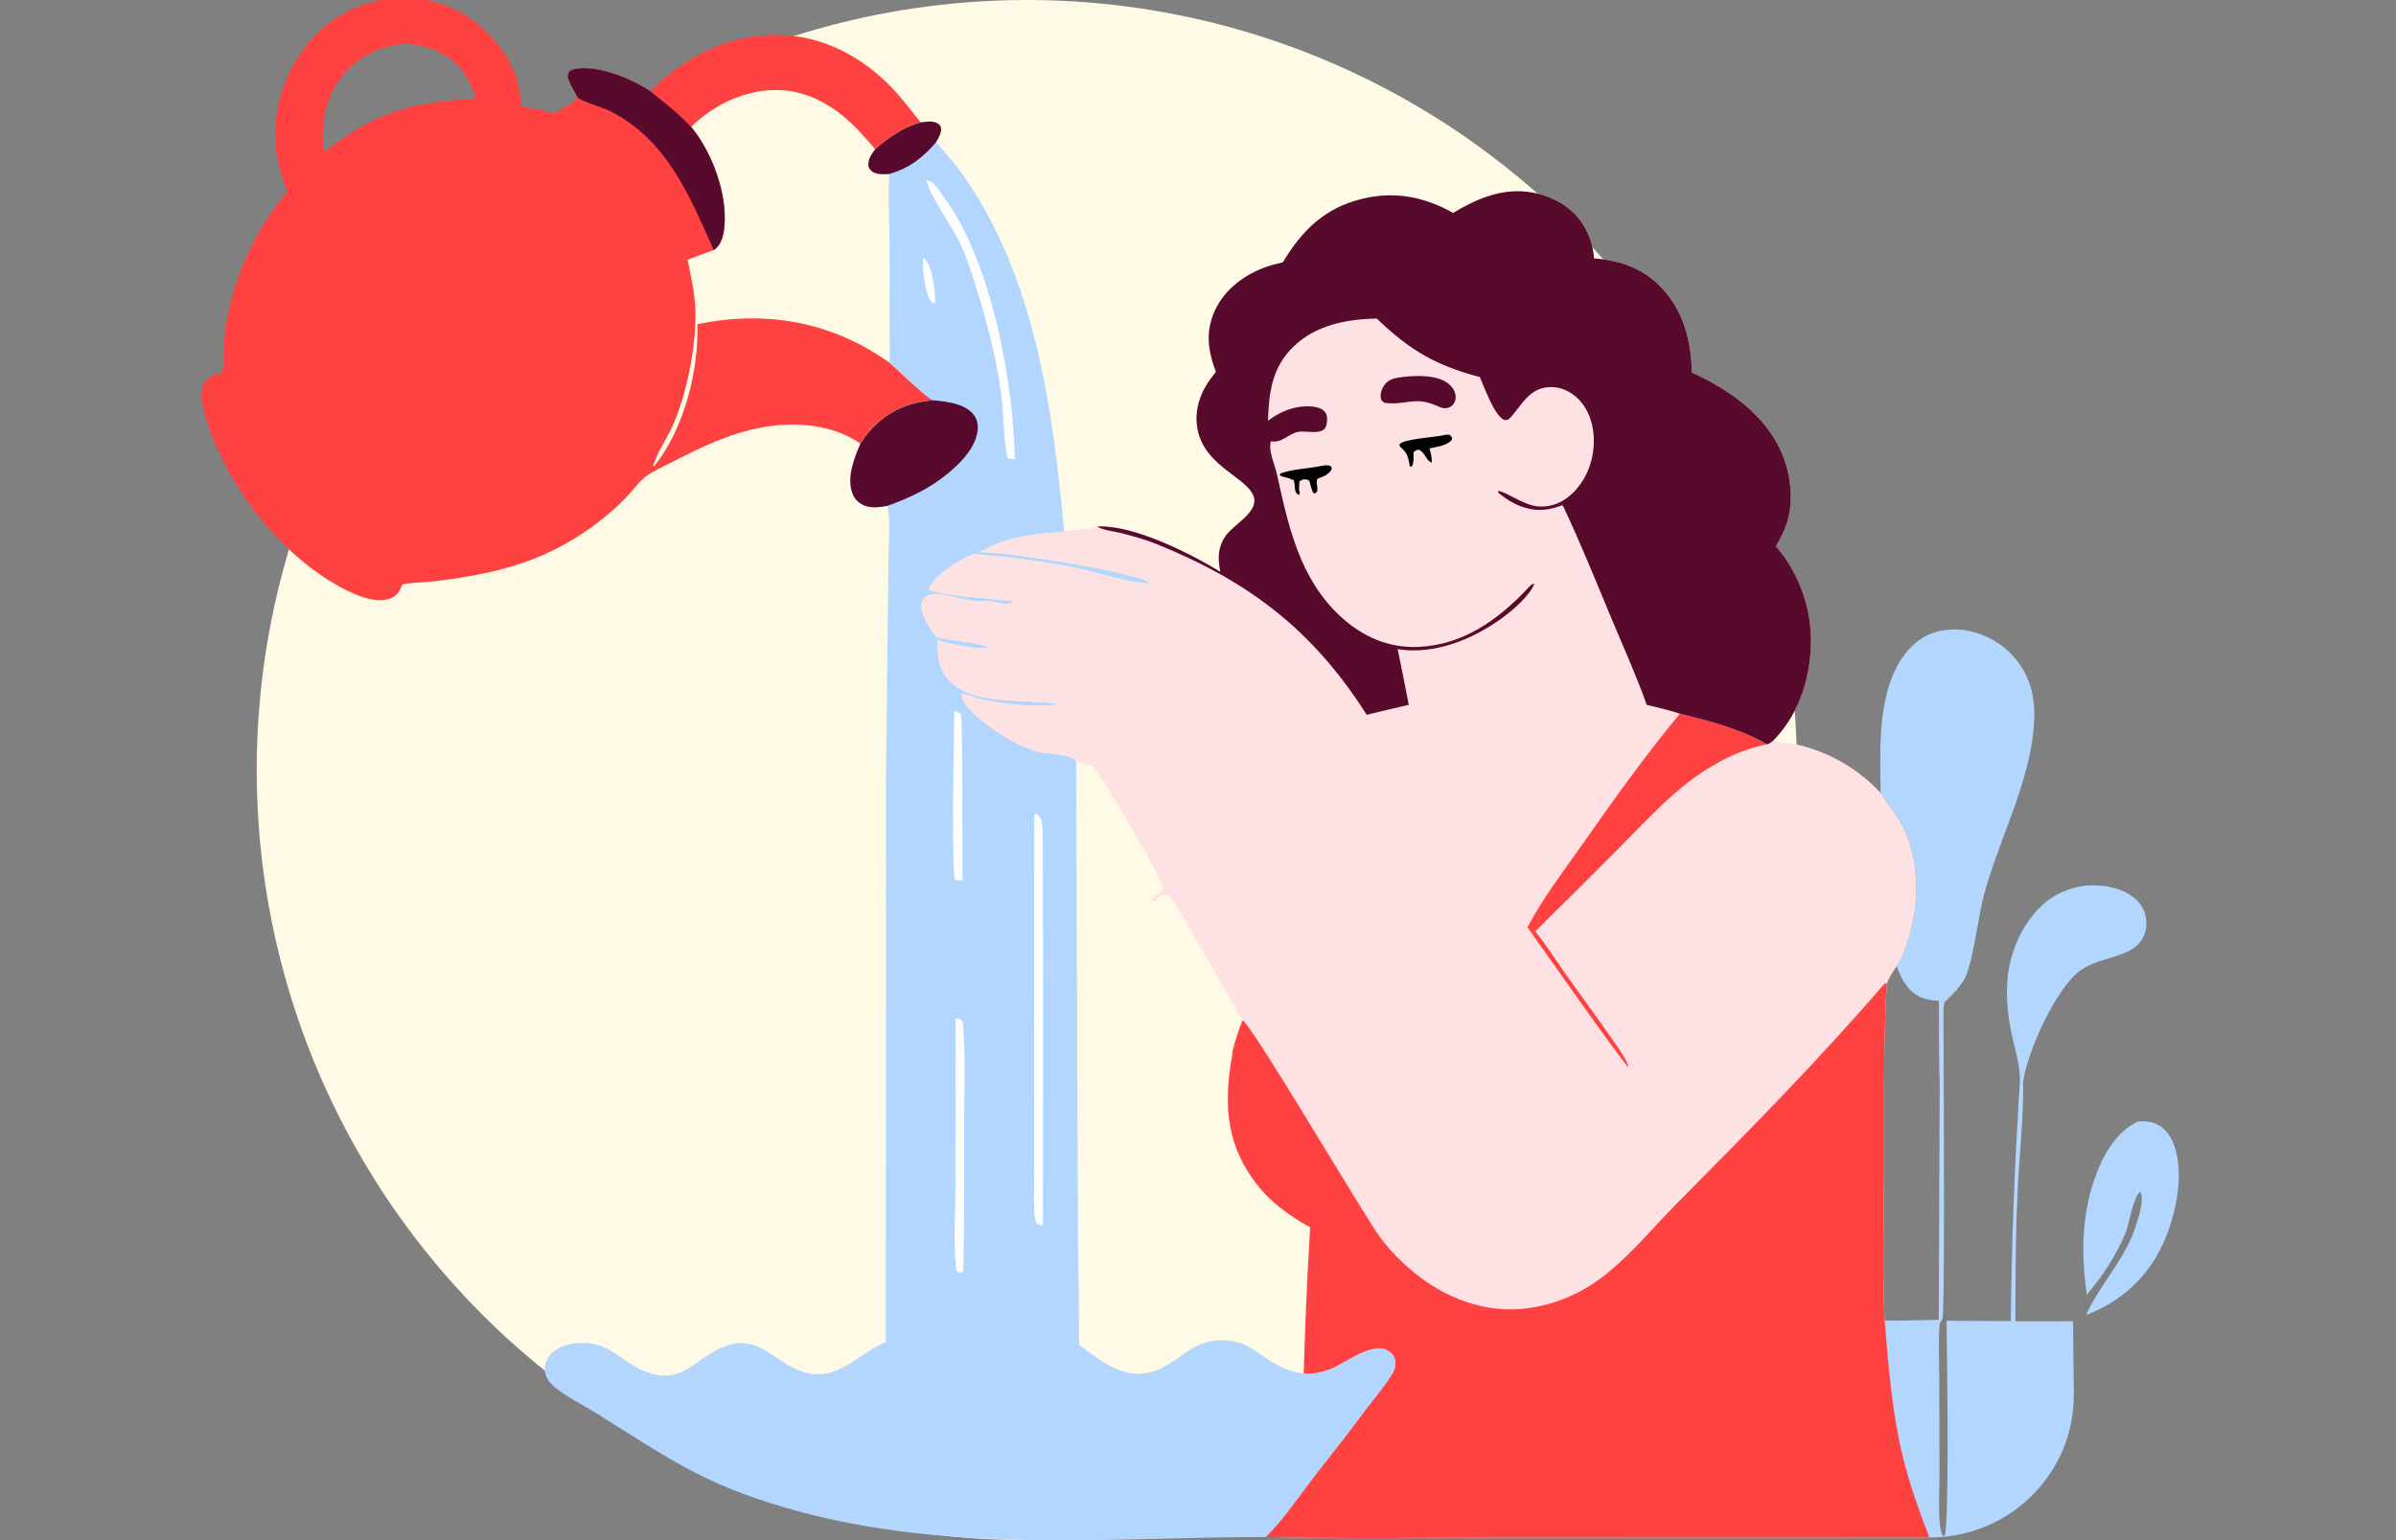 <svg width="140" height="90" viewBox="0 0 140 90" fill="none" xmlns="http://www.w3.org/2000/svg">
<rect x="0" y="0" width="140" height="90" fill="#808080" stroke="none"/>
<g clip-path="url(#clip0_202_10801)">
<circle cx="60" cy="45" r="45" fill="#FFFAE5"/>
<path d="M124.916 65.536C125.274 65.508 125.614 65.518 125.95 65.662C126.449 65.876 126.792 66.307 126.99 66.802C127.675 68.513 127.148 70.975 126.425 72.593C125.521 74.614 123.953 76.062 121.895 76.841C122.616 75.226 123.866 73.912 124.569 72.259C124.772 71.731 124.972 71.186 125.076 70.627C125.129 70.341 125.221 69.906 125.05 69.656C124.642 69.936 124.415 71.514 124.201 72.035C123.652 73.371 122.869 74.555 121.936 75.65C121.611 73.456 121.625 71.134 122.342 69.016C122.814 67.624 123.544 66.209 124.916 65.536Z" fill="#B2D6FE"/>
<path d="M37.977 5.323C40.021 3.323 42.531 2.009 45.443 2.042C48.035 2.071 50.352 3.285 52.12 5.138C52.721 5.768 53.254 6.474 53.798 7.153C52.762 7.442 51.94 8.017 51.141 8.716C50.797 8.322 50.455 7.923 50.092 7.547C48.828 6.241 47.25 5.273 45.386 5.259C43.519 5.245 41.703 6.125 40.382 7.411C39.644 6.622 38.831 5.977 37.977 5.323Z" fill="#FE4242"/>
<path fill-rule="evenodd" clip-rule="evenodd" d="M109.877 45.792C109.88 45.977 109.883 46.157 109.885 46.333C110.031 46.555 110.187 46.772 110.343 46.989C110.613 47.366 110.885 47.743 111.104 48.148C112.03 49.86 112.149 52.012 111.761 53.889C111.592 54.708 111.297 55.768 110.831 56.462C110.709 56.618 110.599 56.782 110.501 56.954C110.402 57.125 110.315 57.303 110.24 57.486C110.074 60.49 110.078 63.515 110.083 66.53C110.084 67.24 110.085 67.95 110.083 68.658C110.082 69.451 110.073 70.248 110.065 71.047C110.042 73.09 110.02 75.143 110.12 77.168C110.329 79.763 110.558 82.528 111.166 85.064C111.557 86.698 112.132 88.28 112.733 89.847C117.41 89.855 121.219 86.12 121.173 81.443C121.167 80.87 121.161 80.297 121.155 79.724C121.146 78.884 121.137 78.045 121.13 77.206L117.759 77.214L117.759 77.047C117.767 74.416 117.774 71.745 117.917 69.122C117.949 68.525 117.993 67.922 118.037 67.315C118.135 65.96 118.234 64.59 118.21 63.256C118.211 63.243 118.213 63.231 118.214 63.218C118.217 63.197 118.22 63.175 118.223 63.153C118.493 61.391 120.123 57.736 121.588 56.69C122.056 56.355 122.642 56.177 123.214 56.003C124.211 55.699 125.165 55.409 125.377 54.328C125.477 53.818 125.376 53.288 125.074 52.863C124.602 52.2 123.745 51.883 122.965 51.778C122.891 51.768 122.816 51.759 122.74 51.752C122.665 51.745 122.589 51.74 122.514 51.737C122.438 51.734 122.363 51.733 122.287 51.734C122.212 51.735 122.136 51.737 122.061 51.742C121.985 51.747 121.91 51.753 121.835 51.762C121.76 51.77 121.685 51.781 121.61 51.793C121.536 51.805 121.461 51.819 121.388 51.835C121.314 51.851 121.24 51.869 121.167 51.889C121.094 51.908 121.022 51.93 120.95 51.953C120.878 51.977 120.807 52.002 120.736 52.029C120.666 52.056 120.596 52.085 120.526 52.115C120.457 52.146 120.389 52.178 120.321 52.212C120.254 52.246 120.187 52.282 120.122 52.319C120.056 52.356 119.991 52.395 119.927 52.436C119.864 52.477 119.801 52.519 119.739 52.563C119.678 52.607 119.617 52.652 119.558 52.699C118.294 53.706 117.473 55.478 117.312 57.068C117.191 58.258 117.321 59.464 117.585 60.626C117.628 60.815 117.673 60.997 117.718 61.177C117.888 61.866 118.047 62.511 118.023 63.26C117.717 67.901 117.541 72.547 117.493 77.197L113.741 77.182C113.743 77.33 113.746 77.564 113.749 77.867C113.784 80.656 113.892 89.251 113.617 89.758L113.517 89.731C113.473 89.631 113.432 89.537 113.406 89.43C113.269 88.869 113.294 87.81 113.315 86.931C113.323 86.599 113.33 86.293 113.328 86.05L113.31 80.459C113.309 80.158 113.305 79.855 113.3 79.55C113.289 78.869 113.278 78.183 113.32 77.514C113.33 77.34 113.403 77.216 113.496 77.073C113.633 76.865 113.585 65.612 113.565 60.847C113.561 59.878 113.558 59.176 113.558 58.892L113.621 58.572L113.66 58.534C114.073 58.131 114.66 57.557 114.87 57.038C115.148 56.349 115.339 55.291 115.527 54.252C115.656 53.538 115.784 52.832 115.937 52.26C116.257 51.067 116.699 49.88 117.142 48.689C117.957 46.499 118.779 44.291 118.864 41.995C118.916 40.576 118.536 39.281 117.541 38.241C116.691 37.351 115.431 36.785 114.196 36.783C113.231 36.781 112.349 37.113 111.669 37.806C109.77 39.742 109.83 43.168 109.877 45.792ZM110.501 56.954C110.402 57.125 110.315 57.303 110.24 57.486C110.074 60.49 110.078 63.515 110.083 66.53C110.084 67.24 110.085 67.95 110.083 68.658C110.082 69.451 110.073 70.248 110.065 71.047C110.042 73.09 110.02 75.143 110.12 77.168C110.889 77.184 111.662 77.163 112.434 77.143C112.718 77.136 113.001 77.128 113.284 77.122L113.338 63.312C113.295 62.093 113.296 60.87 113.297 59.65C113.297 59.262 113.297 58.874 113.296 58.487C112.94 58.467 112.582 58.426 112.252 58.281C111.453 57.929 111.119 57.234 110.831 56.462C110.709 56.618 110.599 56.782 110.501 56.954Z" fill="#B2D6FE"/>
<path fill-rule="evenodd" clip-rule="evenodd" d="M16.779 11.203C16.444 10.277 16.159 9.377 16.097 8.39C16.088 8.254 16.083 8.117 16.082 7.981C16.08 7.844 16.082 7.708 16.087 7.571C16.092 7.435 16.1 7.298 16.112 7.162C16.123 7.026 16.139 6.891 16.157 6.755C16.175 6.62 16.197 6.485 16.221 6.351C16.246 6.216 16.274 6.083 16.306 5.95C16.337 5.817 16.372 5.685 16.409 5.553C16.447 5.422 16.488 5.292 16.532 5.162C16.576 5.033 16.623 4.905 16.674 4.778C16.724 4.651 16.778 4.525 16.834 4.401C16.89 4.277 16.95 4.154 17.012 4.032C17.075 3.911 17.14 3.791 17.209 3.672C17.277 3.554 17.348 3.438 17.422 3.323C17.496 3.208 17.573 3.095 17.652 2.984C17.732 2.873 17.814 2.764 17.898 2.657C17.983 2.549 18.07 2.444 18.16 2.342C19.46 0.882 21.208 0.002 23.164 -0.11C24.971 -0.214 26.767 0.358 28.113 1.582C29.573 2.91 30.355 4.241 30.451 6.218C30.505 6.227 30.56 6.236 30.615 6.245C31.202 6.344 31.801 6.444 32.364 6.631C32.483 6.553 32.626 6.472 32.775 6.389C33.141 6.183 33.546 5.955 33.744 5.676C33.701 5.597 33.657 5.516 33.611 5.435C33.467 5.177 33.318 4.91 33.222 4.643C33.154 4.452 33.172 4.371 33.251 4.192C33.373 4.102 33.456 4.06 33.607 4.032C34.939 3.787 36.896 4.596 37.977 5.323C38.832 5.977 39.645 6.622 40.382 7.411C41.607 8.884 42.516 11.342 42.323 13.275C42.277 13.738 42.157 14.264 41.773 14.566C41.758 14.577 41.742 14.588 41.727 14.598C41.719 14.603 41.711 14.609 41.703 14.614C41.445 14.699 41.191 14.796 40.938 14.893C40.684 14.99 40.431 15.086 40.173 15.172C40.201 15.312 40.23 15.452 40.26 15.592C40.41 16.312 40.561 17.038 40.612 17.769C40.758 19.875 40.196 22.74 39.396 24.674C39.244 25.042 39.047 25.398 38.85 25.755C38.587 26.232 38.323 26.709 38.167 27.213L38.222 27.238C39.967 25.087 40.828 21.679 40.751 18.948C44.478 18.153 48.186 18.721 51.398 20.806C51.596 20.935 51.792 21.066 51.987 21.2C52.095 21.291 52.307 21.488 52.565 21.728C53.271 22.384 54.323 23.362 54.549 23.392C53.038 23.504 51.773 24.074 50.778 25.242C50.593 25.459 50.43 25.688 50.276 25.927C48.658 24.786 46.471 24.63 44.572 24.967C42.602 25.316 40.897 26.169 39.137 27.07C39.029 27.126 38.916 27.181 38.803 27.236C38.399 27.433 37.98 27.637 37.648 27.919C37.389 28.137 37.167 28.399 36.945 28.66C36.789 28.844 36.633 29.028 36.464 29.197C36.131 29.529 35.785 29.844 35.424 30.144C35.063 30.444 34.689 30.727 34.303 30.994C33.916 31.26 33.519 31.509 33.11 31.739C32.701 31.97 32.282 32.181 31.855 32.374C29.811 33.299 27.6 33.699 25.387 33.966C25.145 33.995 24.898 34.01 24.652 34.026C24.266 34.05 23.88 34.075 23.508 34.151L23.501 34.168C23.458 34.281 23.414 34.396 23.355 34.502C23.208 34.766 22.941 34.943 22.654 35.021C21.778 35.261 20.555 34.676 19.798 34.257C16.204 32.268 13.111 28.173 11.981 24.248C11.806 23.641 11.618 22.892 11.976 22.314C12.187 21.975 12.55 21.876 12.91 21.779C12.936 21.772 12.961 21.765 12.987 21.758C13.063 21.369 13.068 20.957 13.072 20.543C13.076 20.202 13.08 19.861 13.124 19.533C13.148 19.342 13.176 19.152 13.207 18.962C13.239 18.773 13.273 18.584 13.311 18.396C13.349 18.207 13.39 18.02 13.435 17.833C13.48 17.646 13.528 17.46 13.579 17.275C13.63 17.09 13.685 16.905 13.743 16.722C13.801 16.539 13.862 16.357 13.927 16.176C13.991 15.995 14.059 15.815 14.13 15.636C14.2 15.458 14.274 15.281 14.352 15.104C14.429 14.929 14.509 14.754 14.593 14.581C14.676 14.408 14.763 14.236 14.852 14.066C14.942 13.896 15.034 13.728 15.13 13.561C15.226 13.395 15.324 13.23 15.426 13.067C15.527 12.903 15.632 12.742 15.739 12.583C15.846 12.423 15.956 12.266 16.069 12.111C16.182 11.955 16.297 11.802 16.416 11.65C16.534 11.499 16.655 11.35 16.779 11.203ZM25.727 3.08C25.017 2.709 24.129 2.51 23.329 2.592C21.95 2.783 20.763 3.43 19.913 4.547C19.017 5.726 18.709 7.325 18.918 8.774L18.932 8.868C19.846 8.196 20.736 7.574 21.75 7.054C24.056 6.042 25.373 5.922 27.806 5.754C27.438 4.582 26.849 3.666 25.727 3.08Z" fill="#FE4242"/>
<path d="M33.744 5.676C33.566 5.345 33.348 4.994 33.222 4.643C33.154 4.452 33.172 4.371 33.251 4.192C33.373 4.102 33.456 4.06 33.607 4.032C34.94 3.786 36.896 4.596 37.977 5.323C38.832 5.977 39.645 6.622 40.382 7.411C41.607 8.884 42.516 11.342 42.323 13.275C42.277 13.738 42.158 14.264 41.773 14.566C41.751 14.583 41.726 14.598 41.703 14.614C40.279 11.415 38.967 8.167 35.642 6.488C35.266 6.298 33.898 5.901 33.744 5.676Z" fill="#580A2D"/>
<path d="M53.798 7.153C54.143 7.116 54.529 7.027 54.831 7.242C54.928 7.31 54.971 7.387 54.986 7.508C55.016 7.764 54.821 8.09 54.699 8.305C55.224 8.915 55.77 9.522 56.235 10.18C60.505 16.217 61.507 23.906 62.181 31.066C60.473 31.211 58.758 31.358 57.255 32.259C58.977 32.279 65.734 33.314 67.129 34.007L67.145 34.092C66.272 34.139 63.899 33.385 62.893 33.19C60.903 32.805 58.863 32.516 56.84 32.383C56.003 32.787 54.741 33.493 54.293 34.339L54.323 34.487C55.257 34.821 58.031 34.996 59.171 35.121L59.18 35.188C58.89 35.323 58.71 35.352 58.405 35.248C57.89 35.073 57.314 35.151 56.778 35.096C56.057 35.023 54.859 34.498 54.171 34.837C54 34.921 53.9 35.063 53.855 35.244C53.731 35.749 54.229 36.571 54.519 36.966C54.589 37.063 54.664 37.153 54.742 37.244C55.263 37.371 57.465 37.589 57.743 37.837C57.39 38.033 55.501 37.618 55.049 37.492C54.963 37.469 54.879 37.44 54.795 37.413C54.746 38.276 54.833 39.073 55.444 39.744C56.807 41.241 59.861 40.839 61.667 41.113C61.782 41.13 61.746 41.102 61.794 41.184C60.331 41.329 58.926 41.18 57.488 40.906C57.061 40.825 56.614 40.567 56.185 40.563L56.279 40.361C56.255 40.469 56.26 40.526 56.184 40.609C56.264 41.291 57.185 41.961 57.695 42.359C58.524 43.007 59.489 43.556 60.489 43.888C61.16 44.111 62.364 43.995 62.879 44.443L62.98 71.244C62.984 73.697 63.066 76.148 63.046 78.602C64.276 79.443 65.422 80.521 67.04 80.229C68.774 79.916 69.457 78.257 71.469 78.32C71.546 78.322 71.624 78.326 71.701 78.333C71.778 78.341 71.855 78.35 71.932 78.363C72.008 78.375 72.084 78.39 72.16 78.408C72.235 78.426 72.31 78.446 72.384 78.469C72.458 78.492 72.531 78.517 72.604 78.545C72.676 78.573 72.748 78.603 72.818 78.636C72.888 78.669 72.957 78.704 73.025 78.742C73.093 78.779 73.159 78.819 73.225 78.861C74.319 79.57 74.815 80.052 76.177 80.267C76.201 80.268 76.226 80.269 76.251 80.27C76.78 80.284 77.288 80.181 77.778 79.984C78.682 79.622 80.41 78.179 81.317 79.093C81.488 79.265 81.555 79.498 81.54 79.737C81.525 79.996 81.41 80.204 81.273 80.418C80.862 81.06 80.343 81.667 79.88 82.275C78.96 83.506 78.022 84.724 77.067 85.927C76.062 87.215 75.123 88.66 73.973 89.817C64.5 89.817 54 91 44 87.5C40.652 86.328 38.749 85.031 35.5 83C34 82 32.343 81.318 31.952 80.507C31.801 80.194 31.802 79.86 31.924 79.537C32.073 79.141 32.414 78.87 32.794 78.711C33.224 78.529 33.709 78.468 34.173 78.478C35.717 78.512 36.427 79.692 37.76 80.17C39.834 80.913 40.481 79.529 42.074 78.794C44.221 77.804 45.06 79.485 46.793 80.121C48.844 80.874 50.015 79.189 51.759 78.41L51.77 45.506L51.91 32.958C51.911 32.121 52.05 30.295 51.85 29.561C51.411 29.638 50.918 29.712 50.494 29.535C50.17 29.4 49.93 29.158 49.807 28.828C49.463 27.902 49.906 26.779 50.276 25.927C50.429 25.687 50.592 25.458 50.777 25.241C51.773 24.074 53.038 23.504 54.548 23.392C54.24 23.35 52.391 21.542 51.987 21.199L51.978 14.183C51.966 12.85 51.886 11.501 51.954 10.169C51.709 10.181 51.461 10.199 51.221 10.137C50.975 10.075 50.871 9.974 50.751 9.757C50.696 9.31 50.888 9.072 51.141 8.716C51.94 8.017 52.762 7.442 53.798 7.153Z" fill="#B2D6FE"/>
<path d="M53.943 15.059C53.98 15.089 54.021 15.116 54.055 15.15C54.487 15.594 54.685 17.142 54.631 17.736C54.53 17.695 54.436 17.683 54.371 17.589C54.059 17.14 53.858 15.6 53.943 15.059Z" fill="#FEFEFE"/>
<path d="M55.758 41.534C55.902 41.584 56.031 41.611 56.139 41.725C56.26 41.854 56.238 50.599 56.241 51.43C56.073 51.447 55.963 51.458 55.803 51.401C55.584 50.733 55.736 42.904 55.758 41.534Z" fill="#FEFEFE"/>
<path d="M55.833 59.515C55.963 59.538 56.102 59.545 56.208 59.631C56.276 59.687 56.261 59.783 56.268 59.865C56.425 61.695 56.339 63.612 56.338 65.449C56.338 68.409 56.362 71.376 56.282 74.334L56.011 74.369L55.892 74.273C55.688 72.857 55.827 70.942 55.825 69.473L55.833 59.515Z" fill="#FEFEFE"/>
<path d="M53.798 7.153C54.144 7.116 54.529 7.027 54.831 7.242C54.928 7.31 54.971 7.387 54.986 7.508C55.016 7.764 54.821 8.09 54.699 8.305C53.925 9.225 53.118 9.829 51.954 10.169C51.71 10.181 51.461 10.199 51.221 10.137C50.975 10.075 50.871 9.974 50.751 9.757C50.696 9.31 50.888 9.072 51.141 8.716C51.941 8.017 52.762 7.442 53.798 7.153Z" fill="#580A2D"/>
<path d="M54.132 10.511C54.307 10.558 54.434 10.622 54.563 10.75C54.863 11.047 55.105 11.445 55.346 11.791C57.931 15.489 59.221 22.305 59.296 26.829C59.13 26.836 59.035 26.831 58.882 26.765C58.648 25.959 58.636 24.07 58.508 23.091C58.232 20.982 57.684 18.86 57.048 16.83C56.77 15.943 56.48 14.998 56.074 14.161C55.602 13.191 54.29 11.412 54.132 10.511Z" fill="#FEFEFE"/>
<path d="M60.434 47.542L60.673 47.641C60.807 47.797 60.869 47.923 60.887 48.127C60.962 48.945 60.927 49.823 60.936 50.647L60.947 56.093L60.942 71.587C60.782 71.576 60.724 71.569 60.575 71.496C60.471 71.281 60.447 71.058 60.433 70.822C60.388 70.078 60.437 69.294 60.432 68.546L60.419 62.784L60.434 47.542Z" fill="#FEFEFE"/>
<path d="M54.548 23.392C55.31 23.466 56.356 23.579 56.874 24.209C57.097 24.48 57.166 24.824 57.123 25.167C56.977 26.331 55.838 27.351 54.943 28.008C54.011 28.692 52.935 29.174 51.85 29.561C51.411 29.638 50.918 29.712 50.494 29.535C50.17 29.4 49.93 29.158 49.807 28.828C49.463 27.902 49.906 26.779 50.276 25.927C50.43 25.688 50.592 25.459 50.777 25.242C51.773 24.074 53.038 23.504 54.548 23.392Z" fill="#580A2D"/>
<path fill-rule="evenodd" clip-rule="evenodd" d="M84.909 12.444C86.454 11.511 88.052 10.871 89.872 11.323C90.961 11.594 91.932 12.202 92.529 13.173C92.894 13.766 93.09 14.408 93.14 15.102C94.78 15.217 96.171 15.747 97.268 17.017C98.429 18.36 98.818 20.031 98.856 21.77C101.104 22.789 103.339 24.363 104.228 26.773C104.732 28.137 104.822 29.772 104.197 31.114C104.067 31.387 103.924 31.654 103.771 31.915C105.264 33.698 105.982 35.886 105.784 38.213C105.62 40.138 104.953 41.894 103.6 43.294C103.612 43.297 103.624 43.301 103.636 43.305C103.658 43.313 103.681 43.32 103.704 43.327C103.945 43.402 104.206 43.425 104.468 43.449C104.68 43.467 104.893 43.486 105.096 43.533C105.324 43.588 105.55 43.651 105.774 43.722C105.997 43.793 106.218 43.873 106.435 43.96C106.653 44.048 106.867 44.143 107.078 44.246C107.289 44.35 107.495 44.461 107.698 44.579C107.9 44.697 108.098 44.823 108.291 44.956C108.485 45.089 108.673 45.229 108.856 45.376C109.039 45.523 109.216 45.676 109.388 45.836C109.56 45.995 109.726 46.161 109.885 46.333C110.031 46.555 110.186 46.772 110.342 46.989C110.613 47.366 110.884 47.743 111.103 48.148C112.03 49.86 112.149 52.012 111.761 53.889C111.592 54.708 111.297 55.768 110.83 56.462C110.709 56.618 110.599 56.782 110.5 56.954C110.401 57.125 110.315 57.303 110.24 57.486C110.073 60.49 110.078 63.515 110.082 66.53V66.531V66.532V66.533C110.083 67.242 110.084 67.951 110.083 68.658C110.082 69.451 110.073 70.248 110.064 71.046L110.064 71.047C110.042 73.09 110.02 75.143 110.12 77.168C110.328 79.763 110.557 82.528 111.165 85.064C111.557 86.698 112.131 88.28 112.732 89.847L87.449 89.854C86.15 89.854 84.85 89.86 83.55 89.866H83.549H83.548H83.546C80.355 89.881 77.16 89.896 73.973 89.817C74.777 89.009 75.477 88.06 76.169 87.122C76.467 86.717 76.764 86.315 77.067 85.927C78.022 84.724 78.96 83.507 79.88 82.275C80.018 82.094 80.161 81.913 80.304 81.731C80.643 81.302 80.985 80.869 81.273 80.418C81.41 80.204 81.525 79.996 81.54 79.737C81.555 79.498 81.488 79.265 81.317 79.093C80.632 78.402 79.478 79.057 78.565 79.575C78.27 79.743 77.999 79.896 77.778 79.985C77.288 80.181 76.78 80.284 76.251 80.27C76.232 80.269 76.213 80.268 76.195 80.267L76.177 80.267C76.258 77.415 76.384 74.565 76.554 71.718C75.182 70.961 74.063 70.131 73.156 68.83C71.578 66.569 71.538 64.268 71.999 61.653C72.139 61.032 72.373 60.217 72.6 59.622C72.384 59.289 71.87 58.379 71.265 57.306C70.074 55.197 68.529 52.459 68.189 52.244L68.17 52.248C68.029 52.278 67.932 52.298 67.808 52.384C67.738 52.431 67.669 52.481 67.6 52.531L67.6 52.531C67.542 52.573 67.484 52.615 67.425 52.656L67.319 52.62C67.359 52.483 67.42 52.436 67.511 52.365C67.531 52.349 67.552 52.333 67.575 52.313C67.604 52.29 67.632 52.267 67.661 52.245C67.797 52.138 67.926 52.038 67.973 51.856C67.767 51.106 64.449 45.45 63.86 44.802C63.527 44.695 63.203 44.575 62.879 44.443C62.561 44.167 61.981 44.105 61.426 44.046C61.081 44.009 60.746 43.973 60.489 43.888C59.489 43.556 58.524 43.007 57.695 42.36C57.661 42.333 57.625 42.305 57.588 42.277L57.588 42.276C57.066 41.872 56.259 41.246 56.184 40.609C56.198 40.593 56.21 40.578 56.219 40.564C56.463 40.574 56.712 40.661 56.96 40.748C57.138 40.811 57.315 40.873 57.488 40.906C58.926 41.18 60.331 41.329 61.794 41.184C61.786 41.171 61.78 41.16 61.776 41.152C61.768 41.137 61.764 41.13 61.758 41.126C61.752 41.122 61.744 41.121 61.728 41.12C61.715 41.119 61.695 41.117 61.667 41.113C61.18 41.039 60.601 41.014 59.99 40.988C58.336 40.918 56.44 40.837 55.444 39.744C54.833 39.073 54.746 38.276 54.795 37.413L54.834 37.425L54.834 37.426C54.905 37.449 54.976 37.472 55.049 37.492C55.501 37.618 57.39 38.033 57.743 37.837C57.557 37.671 56.508 37.518 55.679 37.397C55.27 37.338 54.914 37.286 54.742 37.244C54.664 37.153 54.589 37.063 54.519 36.966C54.229 36.571 53.731 35.749 53.855 35.244C53.9 35.063 54 34.921 54.171 34.837C54.644 34.604 55.359 34.78 55.993 34.936C56.281 35.007 56.553 35.074 56.778 35.097C56.962 35.115 57.15 35.118 57.34 35.121C57.702 35.127 58.066 35.133 58.405 35.248C58.71 35.352 58.89 35.323 59.18 35.188L59.171 35.121C58.908 35.092 58.559 35.061 58.166 35.025C56.85 34.907 55.042 34.744 54.323 34.487L54.293 34.339C54.741 33.493 56.003 32.788 56.84 32.383C58.863 32.516 60.903 32.805 62.893 33.19C63.226 33.255 63.71 33.381 64.24 33.519C65.308 33.797 66.561 34.123 67.145 34.092L67.129 34.007C65.734 33.314 58.977 32.279 57.255 32.259C58.758 31.358 60.473 31.211 62.181 31.066C62.316 31.049 62.453 31.034 62.591 31.019C63.102 30.962 63.62 30.904 64.11 30.766C66.234 30.661 69.485 32.313 71.304 33.411C71.155 32.65 71.147 32.017 71.596 31.34C71.745 31.115 72.011 30.885 72.289 30.645C72.819 30.186 73.394 29.69 73.282 29.12C73.186 28.63 72.666 28.237 72.062 27.781C71.118 27.068 69.971 26.202 69.915 24.569C69.891 23.867 70.102 23.145 70.464 22.545C70.638 22.257 70.837 21.992 71.046 21.73C70.583 20.496 70.42 19.382 70.989 18.144C71.563 16.895 72.755 16.018 74.034 15.581C74.308 15.488 74.592 15.418 74.874 15.35C74.902 15.343 74.929 15.336 74.957 15.329C76.091 13.447 77.408 12.147 79.605 11.615C81.486 11.16 83.246 11.501 84.909 12.444ZM56.219 40.564C56.208 40.563 56.196 40.563 56.185 40.563L56.279 40.361C56.274 40.383 56.27 40.403 56.267 40.421C56.257 40.476 56.249 40.518 56.219 40.564Z" fill="#FEE1E3"/>
<path d="M77.267 27.213C77.474 27.183 77.575 27.167 77.776 27.248L77.819 27.4C77.665 27.706 77.377 27.832 77.068 27.942C77.044 27.951 77.02 27.959 76.996 27.967C76.873 28.148 76.972 28.316 76.976 28.528C76.98 28.715 76.97 28.712 76.844 28.841L76.716 28.792C76.63 28.56 76.563 28.331 76.502 28.09C76.447 28.062 76.381 28.023 76.319 28.016C76.139 27.995 76.055 28.033 75.926 28.137L75.903 28.642C75.968 28.795 75.948 28.779 75.909 28.928C75.542 28.792 75.727 28.313 75.569 28.01L75.479 28.046C75.436 27.908 74.941 27.915 74.773 27.76L74.832 27.662C75.56 27.4 76.498 27.381 77.267 27.213Z" fill="#010000"/>
<path d="M84.471 25.404L84.703 25.402L84.843 25.563L84.829 25.704C84.554 26.044 83.938 26.113 83.53 26.204C83.599 26.483 83.682 26.748 83.652 27.038C83.326 26.914 83.255 26.41 82.892 26.276C82.741 26.305 82.691 26.331 82.586 26.443L82.597 26.654C82.588 26.866 82.614 27.1 82.478 27.274L82.377 27.247C82.289 26.795 82.25 26.462 81.87 26.162C81.791 26.099 81.796 26.066 81.764 25.971C82.024 25.64 83.845 25.552 84.332 25.437L84.471 25.404Z" fill="#010000"/>
<path d="M82.013 22.021C82.559 21.959 83.216 21.942 83.756 22.05C84.199 22.138 84.67 22.334 84.916 22.736C85.049 22.953 85.104 23.231 85.004 23.474C84.996 23.495 84.987 23.515 84.976 23.534C84.966 23.554 84.954 23.572 84.942 23.59C84.929 23.609 84.916 23.626 84.901 23.643C84.887 23.66 84.872 23.675 84.856 23.69C84.839 23.705 84.822 23.719 84.805 23.733C84.787 23.746 84.769 23.758 84.749 23.769C84.731 23.78 84.711 23.79 84.691 23.799C84.671 23.808 84.65 23.816 84.629 23.822C84.4 23.893 84.26 23.843 84.053 23.757C82.675 23.11 82.174 23.702 80.913 23.543C80.811 23.472 80.734 23.454 80.697 23.326C80.616 23.055 80.74 22.711 80.9 22.488C81.17 22.112 81.591 22.084 82.013 22.021Z" fill="#580A2D"/>
<path d="M98.158 41.706C99.883 42.129 101.699 42.595 103.243 43.494C101.734 43.782 100.284 44.523 99.043 45.413C97.453 46.554 96.094 48.051 94.721 49.438C93.061 51.113 91.388 52.775 89.702 54.423C90.317 55.16 90.839 56.02 91.398 56.804C92.366 58.163 93.356 59.509 94.308 60.88C94.483 61.132 95.181 62.117 95.14 62.346C94.814 62.117 89.919 55.113 89.253 54.19C90.112 52.54 91.282 51.014 92.351 49.494C94.216 46.843 96.085 44.201 98.158 41.706Z" fill="#FE4242"/>
<path d="M84.909 12.444C86.454 11.511 88.052 10.871 89.873 11.323C90.962 11.594 91.932 12.202 92.529 13.173C92.894 13.766 93.09 14.408 93.14 15.102C94.78 15.217 96.171 15.747 97.268 17.017C98.429 18.36 98.818 20.031 98.856 21.77C101.104 22.789 103.339 24.363 104.229 26.773C104.732 28.137 104.822 29.772 104.197 31.114C104.067 31.387 103.925 31.654 103.771 31.915C105.264 33.698 105.982 35.886 105.784 38.213C105.621 40.138 104.953 41.894 103.6 43.294C103.484 43.375 103.384 43.465 103.243 43.494C101.699 42.595 99.883 42.129 98.158 41.706C97.531 41.489 96.861 41.352 96.218 41.186C95.63 39.522 94.892 37.899 94.213 36.27C93.271 34.011 92.356 31.736 91.311 29.523C91.004 29.625 90.698 29.726 90.376 29.771C89.402 29.906 88.445 29.517 87.685 28.903C87.612 28.844 87.528 28.798 87.519 28.701C87.817 28.62 89.009 29.521 89.851 29.592C90.594 29.655 91.265 29.392 91.811 28.892C92.671 28.105 93.105 26.988 93.129 25.837C93.148 24.911 92.869 23.947 92.192 23.287C91.766 22.871 91.195 22.606 90.594 22.619C89.292 22.649 88.925 23.73 88.154 24.504C88.05 24.528 87.965 24.577 87.863 24.524C87.289 24.231 86.739 22.638 86.468 22.034C83.878 21.348 82.377 20.468 80.444 18.614C78.704 18.649 76.901 18.987 75.6 20.234C74.331 21.451 74.138 22.918 74.091 24.587C74.616 24.186 75.217 23.892 75.873 23.785C76.291 23.717 77.009 23.693 77.35 23.999C77.531 24.162 77.558 24.384 77.541 24.613C77.529 24.766 77.484 24.996 77.361 25.091C76.976 25.387 76.328 25.161 75.876 25.234C75.276 25.33 74.93 25.907 74.264 25.787C74.233 25.88 74.228 25.881 74.22 25.996C74.184 26.526 74.501 27.201 74.615 27.722C75.283 30.757 75.936 33.807 78.32 36.015C79.594 37.194 81.135 37.888 82.893 37.803C85.484 37.678 87.491 36.252 89.212 34.44C89.327 34.318 89.486 34.115 89.654 34.11C89.37 34.827 88.397 35.657 87.775 36.11C86.056 37.364 83.817 38.279 81.667 37.935C81.89 39.018 82.107 40.102 82.317 41.188C81.496 41.376 80.675 41.57 79.856 41.769C76.723 36.827 72.985 33.983 67.612 31.805C66.938 31.532 66.225 31.333 65.52 31.154C65.119 31.052 64.555 31.006 64.194 30.814C64.166 30.798 64.138 30.782 64.11 30.766C66.234 30.661 69.485 32.313 71.305 33.411C71.155 32.65 71.147 32.017 71.597 31.34C72.029 30.686 73.452 29.989 73.282 29.12C73.037 27.864 70.006 27.248 69.915 24.569C69.891 23.867 70.102 23.145 70.464 22.545C70.638 22.257 70.838 21.992 71.046 21.73C70.583 20.496 70.42 19.382 70.989 18.144C71.563 16.895 72.755 16.018 74.034 15.581C74.335 15.478 74.648 15.405 74.957 15.329C76.091 13.447 77.408 12.147 79.605 11.615C81.486 11.16 83.246 11.501 84.909 12.444Z" fill="#580A2D"/>
<path fill-rule="evenodd" clip-rule="evenodd" d="M72.6 59.622C72.898 59.712 75.588 64.125 77.776 67.715C79.06 69.821 80.171 71.644 80.525 72.145C80.779 72.499 81.052 72.837 81.346 73.158C81.639 73.48 81.95 73.784 82.279 74.069C84.083 75.652 86.342 76.665 88.778 76.496C90.338 76.388 91.916 75.819 93.203 74.934C94.49 74.049 95.616 72.838 96.715 71.657C97.135 71.206 97.551 70.759 97.97 70.336C102.122 66.149 106.287 61.932 110.131 57.461L110.24 57.486C110.073 60.49 110.078 63.515 110.082 66.53V66.531V66.532V66.533C110.083 67.242 110.084 67.951 110.083 68.658C110.082 69.451 110.073 70.248 110.064 71.046L110.064 71.047C110.042 73.09 110.02 75.143 110.12 77.168C110.328 79.763 110.557 82.528 111.165 85.064C111.557 86.698 112.131 88.28 112.732 89.847L87.449 89.854C86.15 89.854 84.85 89.86 83.55 89.866H83.549H83.547H83.546C80.354 89.881 77.16 89.896 73.973 89.817C74.777 89.009 75.477 88.06 76.169 87.122C76.467 86.717 76.764 86.315 77.067 85.927C78.022 84.724 78.96 83.507 79.88 82.275C80.018 82.094 80.161 81.913 80.304 81.731L80.305 81.731C80.643 81.302 80.985 80.868 81.273 80.418C81.41 80.204 81.525 79.996 81.54 79.737C81.555 79.498 81.488 79.265 81.317 79.093C80.632 78.402 79.478 79.057 78.565 79.575C78.27 79.743 77.999 79.896 77.778 79.985C77.288 80.181 76.78 80.284 76.251 80.27C76.232 80.269 76.213 80.268 76.194 80.267L76.177 80.267C76.258 77.415 76.384 74.565 76.554 71.718C75.182 70.961 74.063 70.131 73.156 68.83C71.578 66.569 71.538 64.268 71.999 61.653L72.024 61.417C72.164 60.795 72.374 60.217 72.6 59.622Z" fill="#FE4242"/>
</g>
<defs>
<clipPath id="clip0_202_10801">
<rect width="140" height="90" fill="white"/>
</clipPath>
</defs>
</svg>
